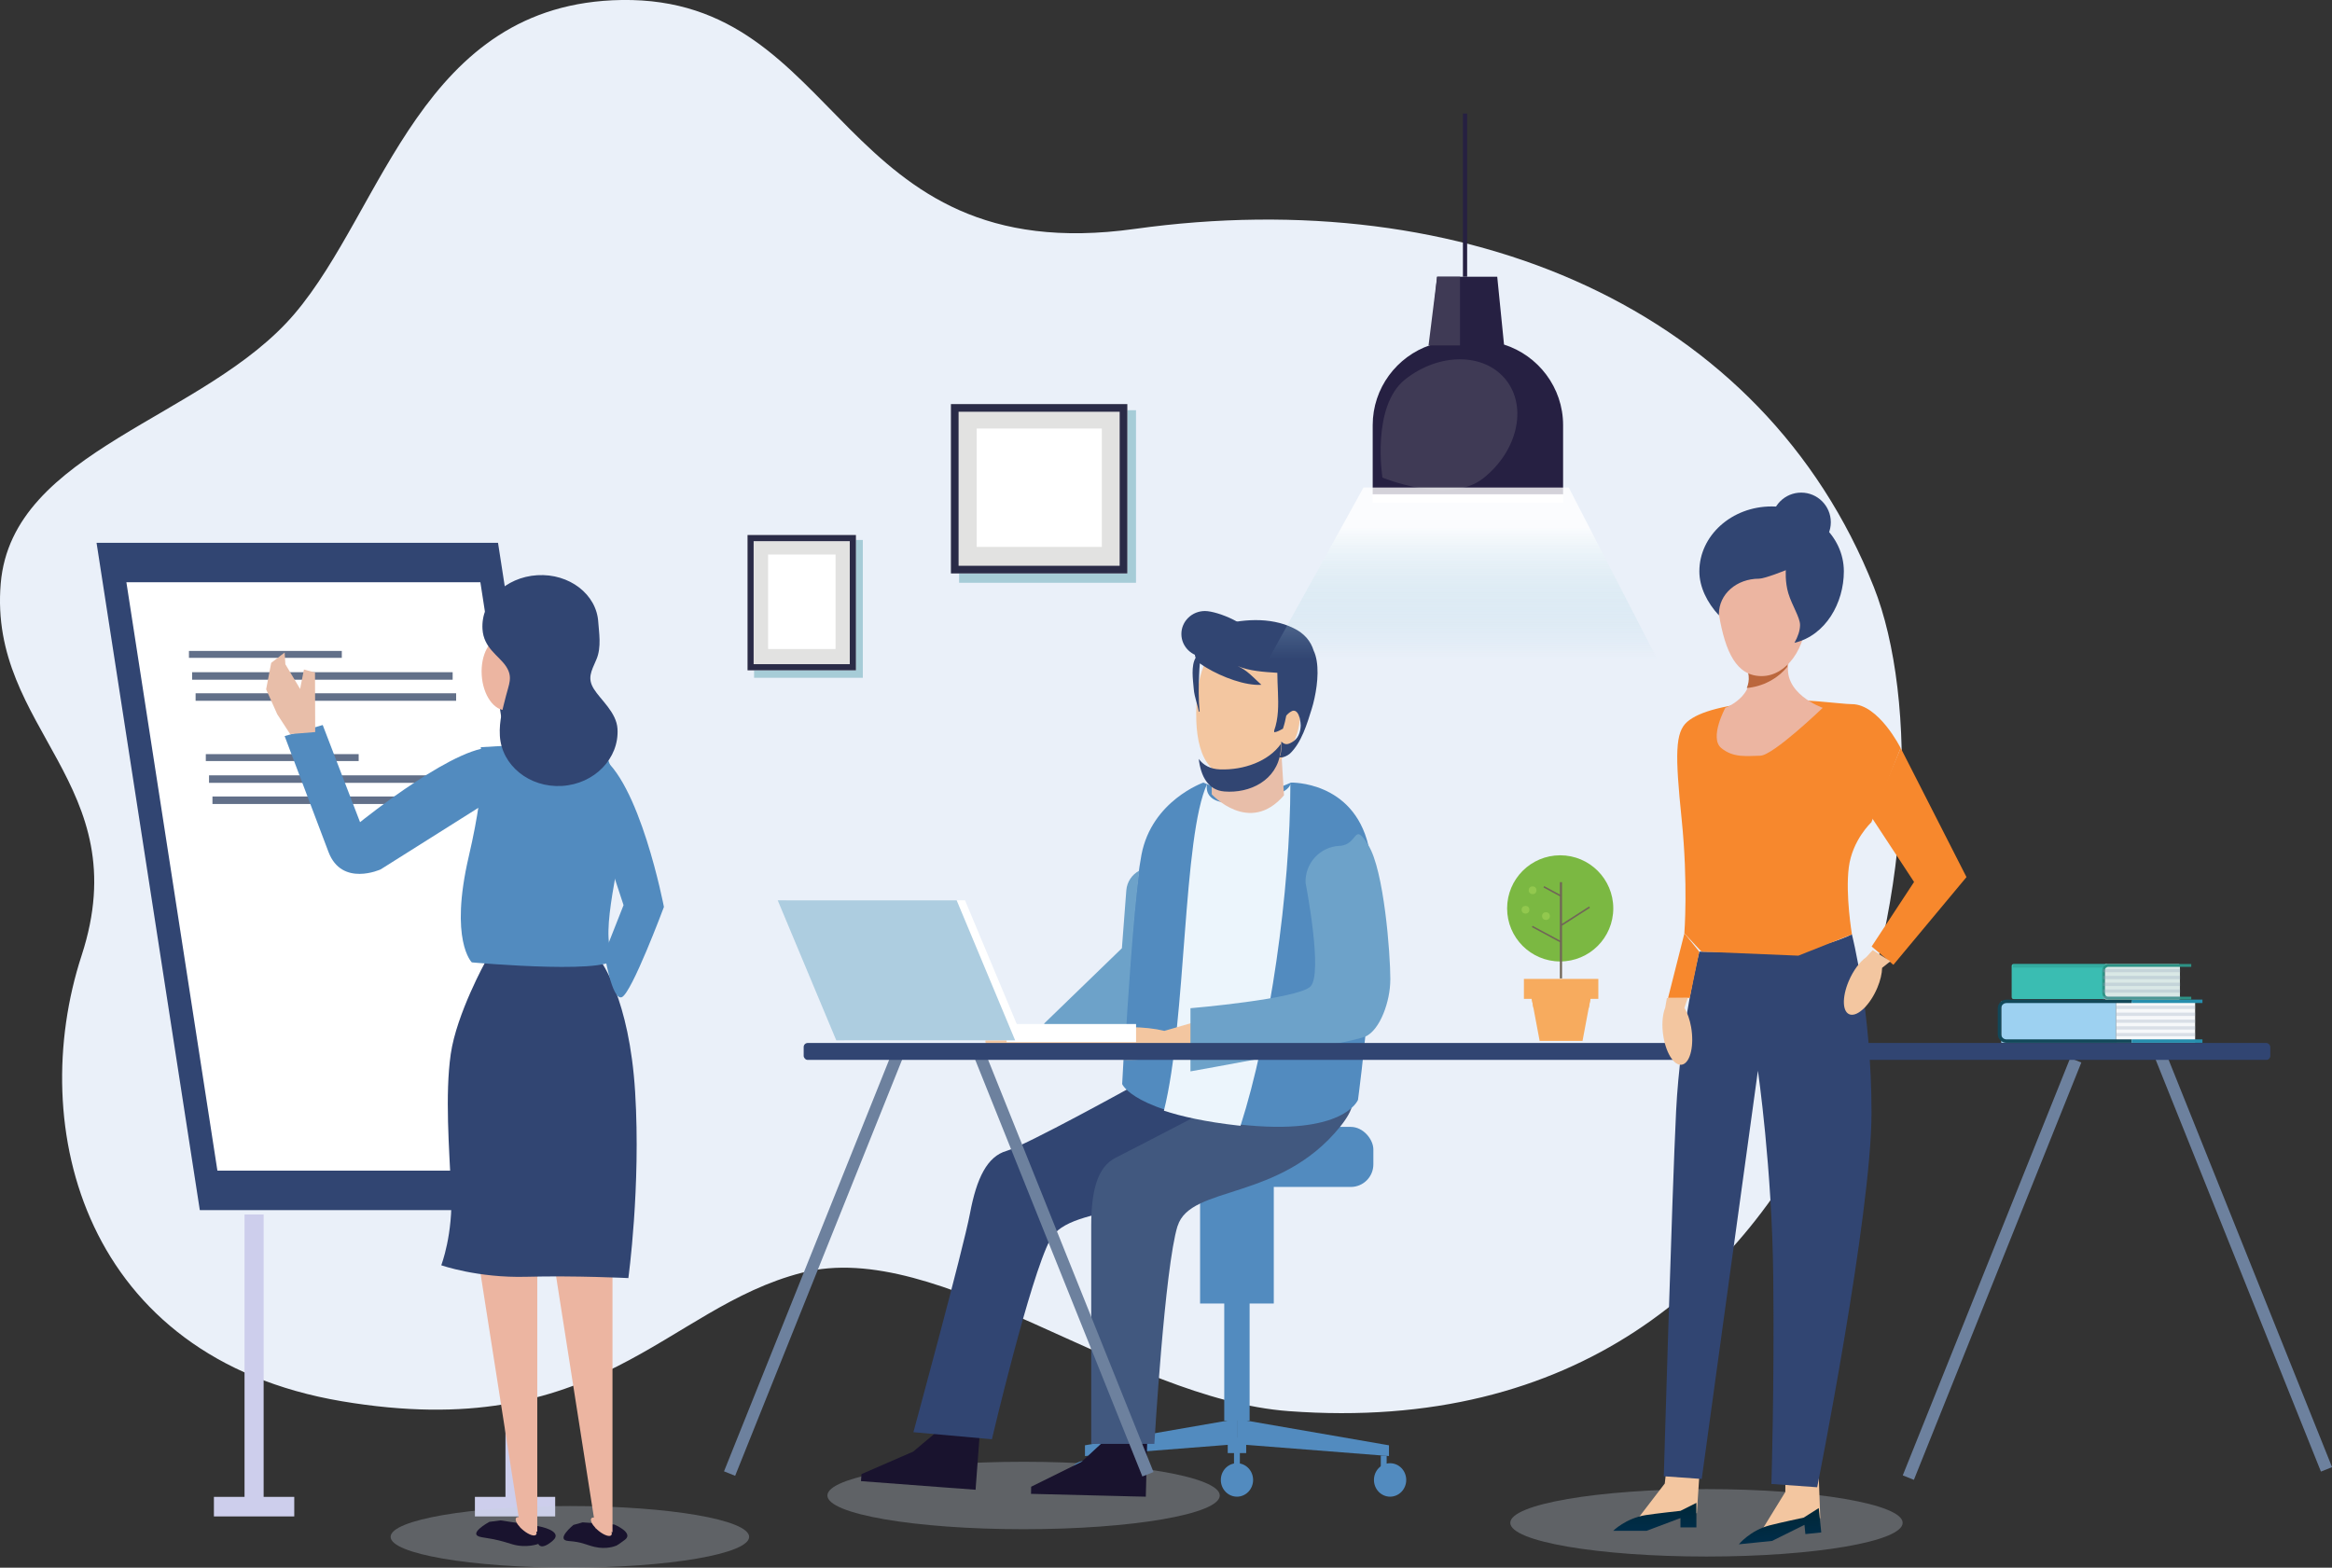 <?xml version="1.0" encoding="UTF-8"?>
<svg xmlns="http://www.w3.org/2000/svg" xmlns:xlink="http://www.w3.org/1999/xlink" viewBox="0 0 354.09 238.04">
  <rect x="0" y="0" width="354.09" height="238.04" fill="#333333" stroke="none"/>
  <defs>
    <style>
      .cls-1 {
        fill: #bfcad0;
        stroke: #93a3ba;
        stroke-miterlimit: 10;
        stroke-width: .5px;
      }

      .cls-1, .cls-2 {
        opacity: .3;
      }

      .cls-3, .cls-4 {
        fill: #f7ab5e;
      }

      .cls-5 {
        fill: #f6f8fa;
      }

      .cls-6 {
        fill: #ecb5a1;
      }

      .cls-7 {
        fill: #eaf0f9;
      }

      .cls-8 {
        fill: #f3c6a0;
      }

      .cls-9 {
        fill: #f7882d;
      }

      .cls-10 {
        fill: #e8bea9;
      }

      .cls-11 {
        fill: #fff;
      }

      .cls-12 {
        fill: #e2e2e1;
      }

      .cls-13 {
        fill: #ecf5fc;
      }

      .cls-14 {
        fill: #92c84e;
      }

      .cls-15 {
        fill: #9dd1f1;
      }

      .cls-16 {
        fill: #ba745d;
      }

      .cls-17 {
        fill: #bb673d;
      }

      .cls-18 {
        fill: #cdceec;
      }

      .cls-19 {
        fill: #adcde0;
      }

      .cls-20 {
        fill: #d9e8e6;
      }

      .cls-21 {
        fill: #124859;
      }

      .cls-22 {
        fill: #41587f;
      }

      .cls-23 {
        fill: #19132e;
      }

      .cls-24 {
        fill: #3f3a55;
      }

      .cls-25 {
        fill: #6da2c9;
      }

      .cls-26 {
        fill: #6d819e;
      }

      .cls-27 {
        fill: #627089;
      }

      .cls-28 {
        fill: #289285;
      }

      .cls-29 {
        fill: #2a2b47;
      }

      .cls-30 {
        fill: #2d9285;
      }

      .cls-31 {
        fill: #314572;
      }

      .cls-32 {
        fill: #3abdb2;
      }

      .cls-33 {
        fill: #528bbf;
      }

      .cls-34 {
        fill: #716657;
      }

      .cls-35 {
        fill: #7bb842;
      }

      .cls-36 {
        fill: #262042;
      }

      .cls-37 {
        fill: #268eae;
      }

      .cls-4 {
        mix-blend-mode: multiply;
      }

      .cls-38 {
        fill: url(#Dégradé_sans_nom_53);
      }

      .cls-39 {
        fill: url(#Dégradé_sans_nom_52);
      }

      .cls-40 {
        opacity: .4;
      }

      .cls-41 {
        fill: url(#Dégradé_sans_nom_53-2);
      }

      .cls-42 {
        isolation: isolate;
      }

      .cls-43 {
        fill: #89bcc9;
        opacity: .7;
      }

      .cls-2 {
        fill: #c7d0dd;
      }
    </style>
    <linearGradient id="Dégradé_sans_nom_53" data-name="Dégradé sans nom 53" x1="5495.41" y1="232.44" x2="5495.41" y2="228.2" gradientTransform="translate(-5244.14)" gradientUnits="userSpaceOnUse">
      <stop offset="0" stop-color="#002d49"/>
      <stop offset="1" stop-color="#002737"/>
    </linearGradient>
    <linearGradient id="Dégradé_sans_nom_53-2" data-name="Dégradé sans nom 53" x1="5227.97" y1="724.22" x2="5227.97" y2="719.98" gradientTransform="translate(-5004.19 44.59) rotate(-5.83)" xlink:href="#Dégradé_sans_nom_53"/>
    <linearGradient id="Dégradé_sans_nom_52" data-name="Dégradé sans nom 52" x1="222.13" y1="100.11" x2="222.13" y2="74.03" gradientUnits="userSpaceOnUse">
      <stop offset="0" stop-color="#9acbdd" stop-opacity="0"/>
      <stop offset=".77" stop-color="#fff" stop-opacity=".8"/>
    </linearGradient>
  </defs>
  <g class="cls-42">
    <g id="Capa_2" data-name="Capa 2">
      <g id="Layer_1" data-name="Layer 1">
        <g>
          <path class="cls-7" d="M284.51,89.11c13.33,33.57-1.5,131.66-88.85,125.16-25.06-1.87-53.02-26.36-73.87-21.02-20.85,5.34-30.77,26.11-69.89,19.52C12.78,206.17,3.87,171.18,12.39,145.09,20.9,118.99-1.77,110.83,.11,88.6c1.72-20.33,31.04-24.97,44.63-40.97C58.34,31.63,63.94,.46,94.39,0c33.92-.5,32.4,41.09,77.9,34.76,50.29-7,95.4,12.01,112.22,54.35Z"/>
          <g>
            <g>
              <g>
                <ellipse class="cls-2" cx="259.11" cy="231.23" rx="29.79" ry="5.12"/>
                <ellipse class="cls-2" cx="155.42" cy="227.08" rx="29.79" ry="5.12"/>
              </g>
              <g>
                <rect class="cls-33" x="171.17" y="171.11" width="37.36" height="9.12" rx="3.43" ry="3.43"/>
                <g>
                  <g>
                    <polygon class="cls-33" points="210.9 221.09 187.82 219.28 187.82 215.46 210.9 219.46 210.9 221.09"/>
                    <polygon class="cls-33" points="164.74 221.09 187.82 219.28 187.82 215.46 164.74 219.46 164.74 221.09"/>
                    <ellipse class="cls-33" cx="211.07" cy="224.72" rx="2.45" ry="2.54"/>
                    <ellipse class="cls-33" cx="164.74" cy="224.36" rx="2.45" ry="2.54"/>
                    <rect class="cls-33" x="209.66" y="221.02" width=".89" height="1.7"/>
                    <rect class="cls-33" x="165.22" y="220.66" width=".89" height="1.7"/>
                    <g>
                      <ellipse class="cls-33" cx="187.82" cy="224.72" rx="2.45" ry="2.54"/>
                      <rect class="cls-33" x="187.37" y="220.31" width=".89" height="2.72"/>
                      <rect class="cls-33" x="186.42" y="218.28" width="2.8" height="2.36"/>
                    </g>
                  </g>
                  <g>
                    <rect class="cls-33" x="182.22" y="177.2" width="11.19" height="20.73"/>
                    <rect class="cls-33" x="185.89" y="193.74" width="3.85" height="21.97"/>
                  </g>
                </g>
                <g>
                  <polygon class="cls-23" points="130.73 224.9 143.97 225.9 145.81 226.03 148.13 226.21 148.75 217.91 142.16 217.48 138.65 220.42 130.81 223.83 130.73 224.9"/>
                  <rect class="cls-8" x="144.33" y="213.27" width="2.95" height="5.89" transform="translate(-80.68 345.47) rotate(-85.72)"/>
                </g>
                <g>
                  <polygon class="cls-23" points="156.55 226.83 169.81 227.16 171.66 227.21 173.98 227.26 174.19 218.94 167.59 218.85 164.23 221.96 156.57 225.75 156.55 226.83"/>
                  <rect class="cls-8" x="169.69" y="214.45" width="2.95" height="5.89" transform="translate(-50.42 383.1) rotate(-88.57)"/>
                </g>
                <path class="cls-31" d="M159.46,188.23c3.08-5.8,18.87-3.16,30.01-12.64,11.14-9.47-17.31-10.73-17.31-10.73,0,0-16.36,9.05-19.31,9.89s-4.56,4.12-5.57,9.51c-1.01,5.39-8.59,33.21-8.59,33.21l11.92,1.07s5.77-24.52,8.85-30.32Z"/>
                <path class="cls-22" d="M178.81,186.16c1.96-6.26,15.46-3.69,24.66-15.06,9.2-11.36-17.81-3.73-17.81-3.73,0,0-13.51,7.05-16.25,8.42s-3.72,4.89-3.72,10.37v33.08h9.59s1.57-26.82,3.52-33.08Z"/>
                <path class="cls-33" d="M206.21,166.98s-2.07,5.57-18.07,3.76c-15.99-1.81-17.75-6.13-17.75-6.13,0,0,1.36-26.6,2.93-34.82,1.57-8.22,9.4-10.96,9.4-10.96l6.74,2.78,6.57-2.78s9.4-.26,11.74,9.52-1.57,38.63-1.57,38.63Z"/>
                <path class="cls-13" d="M188.05,170.91c.11,.01,.21,.02,.31,.03,4.44-13.82,7.57-35.59,7.57-51.95,0,0,.17,1.82-6.82,2.78s-5.8-2.78-5.8-2.78c-3.74,7.98-3.15,35.97-6.58,49.66,2.61,.86,6.24,1.69,11.31,2.26Z"/>
                <path class="cls-25" d="M171.02,135.19l-.67,8.79-11.79,11.42c-.15,2.04,3.31,4.37,5.35,4.53l6.92-.92c.4-6.78,1.21-19.42,2.16-26.81-1.09,.58-1.87,1.68-1.97,3Z"/>
                <path class="cls-8" d="M190.2,156.72l-1.81-3.55-11.59,3.36c-1.43-.35-3.26-.56-5.25-.56-4.57,0-8.28,1.11-8.28,2.48s3.71,2.48,8.28,2.48c2.97,0,5.58-.47,7.04-1.18l11.6-3.04Z"/>
                <path class="cls-25" d="M211.11,148.78c0-4.11-.98-16.64-3.33-20.42-2.35-3.79-1.45-.05-4.41,.08h0c-2.96,.14-5.26,2.67-5.13,5.63,0,0,2.7,13.82,.73,15.73s-18.21,3.29-18.21,3.29v9.59s24.34-4.33,26.56-5.29c2.22-.97,3.79-5.37,3.78-8.6Z"/>
                <path class="cls-8" d="M164.44,159.63c-.39-1.38-1.28-2.64-2.53-3.69-1.19-.2-2.56-.31-4.01-.31-4.57,0-8.28,1.11-8.28,2.48s3.71,2.48,8.28,2.48c2.66,0,5.02-.38,6.54-.96Z"/>
                <path class="cls-10" d="M183.99,113.29v7.32s5.72,6.27,10.97,.15l-.46-7.47h-10.51Z"/>
                <path class="cls-16" d="M189.58,118.29c-.14,.02-.28,.03-.42,.05-1.76,.13-3.38-.37-4.7-1.44-.12-.1-.12-.26,0-.37,.12-.11,.31-.12,.43-.02,1.2,.97,2.67,1.42,4.25,1.31,1.66-.13,3.07-.9,4.21-2.31,.1-.12,.29-.16,.42-.08,.14,.08,.16,.24,.07,.37-1.14,1.41-2.6,2.27-4.25,2.5Z"/>
                <path class="cls-8" d="M181.85,104.96c-.69,5.97,.09,12.43,4.78,12.85,4.88,.44,10.02-2.34,10.71-8.31,.69-5.97-2.52-11.61-7.16-12.59-4.64-.99-7.64,2.09-8.33,8.06Z"/>
                <path class="cls-31" d="M181.54,99.87c-.24-.62-.16-1.35,.35-2.16,.1-.16,.22-.33,.37-.5,.59-.75,1.45-1.46,2.23-2.07,.03,0,.06,0,.08,0,3.85-1.2,8.31-1.49,11.8,.22,1.71,.81,2.66,2.02,3.09,3.42,.9,1.88,.64,4.92,.14,7.2-.13,.62-.28,1.19-.43,1.66-.68,2.19-1.55,5.16-3.34,6.82-.37,.3-.98,.61-1.53,.54-.03,0-.06-.01-.08-.02,.06-.1,.13-.2,.19-.31,.18-.66,.14-1.41,.14-2.07,.27,.25,.49,.37,.74,.39,.24,.02,.52-.08,.88-.29,.95-.52,1.29-1.5,1.33-2.53,0-.26-.05-.73-.16-1.17,0,0,0-.01-.01-.02-.09-.31-.21-.61-.39-.81-.14-.16-.31-.26-.52-.26-.3,0-.8,.38-1.06,.69-.02,.03-.04,.06-.06,.08-.06,.31-.12,.62-.2,.93-.08,.35-.19,.7-.3,1.04-.42,.21-.85,.49-1.32,.54l-.02-.23c.68-1.89,.66-3.89,.58-5.9-.02-.49-.04-.98-.06-1.47-.02-.45-.03-.91-.03-1.36v-.07c-2.09-.13-4.23-.27-6.02-1.02,.7,.31,1.29,.73,1.83,1.2,.18,.16,.36,.32,.53,.48,.42,.39,.82,.79,1.24,1.16-2.39,.17-5.95-1.15-8.37-2.61-.35-.21-.67-.43-.97-.64h0s-.01,.02-.01,.02c-.05,.52-.08,1.04-.1,1.57-.1,1.88-.11,3.84,.07,5.74-.03,0-.07,0-.11,0-.1-.5-.24-.99-.38-1.48-.18-.66-.36-1.33-.41-2.03-.11-1.37-.44-3.42,.3-4.69Z"/>
                <path class="cls-31" d="M190.18,96.9c0,1.93-5.25,2.86-7.22,2.86s-3.58-1.56-3.58-3.49,1.6-3.49,3.58-3.49,7.22,2.19,7.22,4.12Z"/>
                <path class="cls-31" d="M185.27,116.83c-1.51-.05-2.56-.65-3.25-1.59,.31,2.64,1.42,4.74,3.88,4.94,3.89,.32,7.99-1.69,8.54-6.01,.05-.42,.08-.83,.07-1.24-1.89,2.69-5.68,4.02-9.25,3.9Z"/>
                <g>
                  <rect class="cls-11" x="152.84" y="155.49" width="19.66" height="2.75"/>
                  <polygon class="cls-11" points="155.42 157.97 128.25 157.97 119.36 136.71 146.53 136.71 155.42 157.97"/>
                  <polygon class="cls-19" points="154.14 157.97 126.98 157.97 118.09 136.71 145.26 136.71 154.14 157.97"/>
                </g>
                <g>
                  <rect class="cls-26" x="89.35" y="191.14" width="68.28" height="1.82" transform="translate(-100.73 235.17) rotate(-68.14)"/>
                  <rect class="cls-26" x="268.31" y="191.74" width="68.28" height="1.82" transform="translate(11.06 401.65) rotate(-68.14)"/>
                  <rect class="cls-26" x="339.63" y="157.32" width="1.82" height="68.28" transform="translate(-46.8 140.53) rotate(-21.86)"/>
                  <rect class="cls-26" x="160.67" y="158.05" width="1.82" height="68.28" transform="translate(-59.93 73.96) rotate(-21.86)"/>
                </g>
                <rect class="cls-31" x="122.03" y="158.37" width="222.69" height="2.57" rx=".61" ry=".61"/>
                <polygon class="cls-8" points="257.65 229.76 248.4 230.97 252.78 225.26 253.77 216.42 258.56 216.42 258.05 223.7 257.65 229.76"/>
                <path class="cls-38" d="M255.16,229.41s-3.77,.41-5.29,.65c-3.01,.48-4.92,2.38-4.92,2.38h5.07l5.14-1.93v1.41h2.42v-3.72l-2.42,1.21Z"/>
                <polygon class="cls-8" points="276.39 230.53 267.31 232.68 271.08 226.55 271.17 217.66 275.94 217.17 276.17 224.46 276.39 230.53"/>
                <path class="cls-41" d="M273.87,230.44s-3.7,.79-5.19,1.18c-2.95,.78-4.65,2.87-4.65,2.87l5.04-.51,4.92-2.44,.14,1.4,2.41-.25-.38-3.7-2.29,1.45Z"/>
                <path class="cls-31" d="M275.93,225.83l-6.96-.5s.46-14.8,.28-31.42c-.18-16.62-2.33-31.33-2.33-31.33l-8.53,61.99-5.76-.41s1.25-42.96,1.87-55.46c.62-12.5,3.52-24.2,3.52-24.2,0,0,8.03,.2,13.66-.2s9.51-2.43,9.51-2.43c0,0,2.98,11.53,2.98,27.08s-8.25,56.88-8.25,56.88Z"/>
                <path class="cls-9" d="M281.2,141.88l-8.14,3.23-14.71-.61-2.6-2.79s.6-7.45-.41-17.33-.99-13.17,.84-14.77,5.89-2.64,12.53-3.21c4.94-.42,10.74,.52,12.48,.52,4.07,0,7.4,6.66,7.4,6.66l-4.44,11.28s-2.9,2.67-3.43,6.86c-.53,4.19,.48,10.16,.48,10.16Z"/>
                <polygon class="cls-9" points="288.6 113.58 284.19 124.12 290.63 133.92 284.19 143.72 287.49 146.5 298.59 133.18 288.6 113.58"/>
                <polygon class="cls-9" points="256.57 151.52 253.28 151.52 255.76 141.72 258.02 144.51 256.57 151.52"/>
                <path class="cls-6" d="M276.76,107.48s-7.52,7.24-9.49,7.27-4.07,.37-5.92-1.17,.62-6.1,.62-6.1c0,0,5.79-2.22,2.84-7.15s8.13-4.93,6.84,0,5.12,7.15,5.12,7.15Z"/>
                <path class="cls-17" d="M271.37,101.26c.02-.3,.07-.61,.16-.94,1.29-4.93-9.8-4.93-6.84,0,1.02,1.7,1,3.08,.54,4.15,2.5-.23,4.7-1.44,6.15-3.22Z"/>
                <path class="cls-6" d="M274.3,93.23c0,5.21-3.05,9.43-6.82,9.43s-5.51-3.55-6.49-9.43c-.85-5.14,2.72-9.43,6.49-9.43,3.76,0,6.82,4.22,6.82,9.43Z"/>
                <path class="cls-31" d="M269,76.9c-6.06,0-10.97,4.42-10.97,9.86,0,2.35,1.16,4.73,2.97,6.68,0-.07,0-.14,0-.21,0-3,2.66-5.36,6.1-5.36,.86,0,4.06-1.29,4.06-1.29,0,0-.14,1.77,.38,3.51,.55,1.83,1.78,3.66,1.78,4.81,0,.82-.32,1.77-.85,2.71,4.76-1.14,7.5-6.07,7.5-10.85,0-5.45-4.91-9.86-10.97-9.86Z"/>
                <circle class="cls-31" cx="273.49" cy="79.3" r="4.5"/>
                <path class="cls-8" d="M287.04,145.96l-2.69-1.69-.99,1.08c-.96,.67-1.97,2.01-2.66,3.65-1.06,2.52-.95,4.79,.26,5.06,1.2,.27,3.04-1.56,4.1-4.09,.46-1.1,.7-2.15,.72-3.01l1.26-1Z"/>
                <path class="cls-8" d="M256.28,151.52l-3.18,.03-.25,1.45c-.44,1.08-.57,2.76-.26,4.5,.47,2.7,1.79,4.54,2.95,4.12,1.16-.43,1.71-2.96,1.24-5.66-.21-1.18-.57-2.19-1.02-2.92l.52-1.53Z"/>
              </g>
            </g>
            <g>
              <rect class="cls-43" x="114.5" y="81.99" width="16.51" height="20.93"/>
              <g>
                <rect class="cls-12" x="113.5" y="81.24" width="16.45" height="20.54"/>
                <path class="cls-29" d="M129.03,82.17v18.68h-14.6v-18.68h14.6m.93-.93h-16.45v20.54h16.45v-20.54h0Z"/>
                <rect class="cls-11" x="116.63" y="84.2" width="10.24" height="14.35"/>
              </g>
            </g>
            <g>
              <rect class="cls-43" x="145.63" y="62.29" width="26.86" height="26.2"/>
              <g>
                <rect class="cls-12" x="144.39" y="61.36" width="26.78" height="25.71"/>
                <path class="cls-29" d="M170.01,62.52v23.39h-24.46v-23.39h24.46m1.16-1.16h-26.78v25.71h26.78v-25.71h0Z"/>
                <rect class="cls-11" x="148.3" y="65.07" width="19" height="17.97"/>
              </g>
            </g>
            <g>
              <path class="cls-36" d="M237.34,75.06v-10.51c0-5.71-3.78-10.58-8.97-12.23l-1.03-10.3h-9.13l-1.04,10.38c-5.07,1.72-8.74,6.52-8.74,12.15v10.51h28.91Z"/>
              <path class="cls-24" d="M228.68,57.7c3.27,4.15,1.72,10.82-3.46,14.92s-15.31-.1-15.31-.1c0,0-1.72-10.82,3.46-14.92,5.18-4.09,12.04-4.05,15.31,.1Z"/>
              <polygon class="cls-24" points="221.69 52.45 216.91 52.45 218.21 42.02 221.69 42.02 221.69 52.45"/>
              <rect class="cls-11" x="208.43" y="75.06" width="28.91" height="1.3"/>
              <rect class="cls-36" x="222.13" y="17.24" width=".64" height="24.78"/>
            </g>
            <g>
              <g>
                <polygon class="cls-3" points="240.29 158.06 233.78 158.06 232.06 148.92 242.01 148.92 240.29 158.06"/>
                <polygon class="cls-4" points="232.45 151.01 232.84 153.04 241.24 153.04 241.62 151.01 232.45 151.01"/>
                <rect class="cls-3" x="231.39" y="148.64" width="11.3" height="3.03"/>
              </g>
              <circle class="cls-35" cx="236.9" cy="137.93" r="8.06"/>
              <polygon class="cls-34" points="241.42 137.84 241.29 137.64 237.18 140.27 237.18 133.95 236.85 133.95 236.85 135.83 234.47 134.55 234.36 134.76 236.85 136.1 236.85 142.8 232.71 140.58 232.6 140.78 236.85 143.07 236.85 148.57 237.18 148.57 237.18 140.56 241.42 137.84"/>
              <circle class="cls-14" cx="232.71" cy="135.18" r=".59"/>
              <circle class="cls-14" cx="234.74" cy="139.1" r=".59"/>
              <circle class="cls-14" cx="231.63" cy="138.14" r=".59"/>
            </g>
            <g>
              <rect class="cls-15" x="303.87" y="152.05" width="17.44" height="6.29"/>
              <rect class="cls-5" x="321.31" y="152.05" width="12" height="6.29"/>
              <path class="cls-21" d="M323.67,157.82h-19.02c-.43,0-.79-.35-.79-.79v-3.93c0-.43,.35-.79,.79-.79h19.02v-.52h-19.02c-.72,0-1.31,.59-1.31,1.31v3.93c0,.72,.59,1.31,1.31,1.31h19.02v-.52Z"/>
              <g>
                <rect class="cls-37" x="323.67" y="151.78" width="10.75" height=".52"/>
                <rect class="cls-37" x="323.67" y="157.82" width="10.75" height=".52"/>
              </g>
              <g>
                <line class="cls-1" x1="321.31" y1="152.96" x2="333.31" y2="152.96"/>
                <line class="cls-1" x1="321.31" y1="154.01" x2="333.31" y2="154.01"/>
                <line class="cls-1" x1="321.31" y1="155.06" x2="333.31" y2="155.06"/>
                <line class="cls-1" x1="321.31" y1="156.08" x2="333.31" y2="156.08"/>
                <line class="cls-1" x1="321.31" y1="157.1" x2="333.31" y2="157.1"/>
              </g>
              <g>
                <path class="cls-32" d="M319.87,151.7h-14.16c-.14,0-.26-.13-.26-.29v-4.74c0-.16,.12-.29,.26-.29h14.16c.14,0,.1,0,.1,.16l-.41,.65,.06,3.96,.5,.56c0,.16-.12,0-.26,0Z"/>
                <rect class="cls-20" x="319.6" y="146.39" width="11.4" height="5.38" rx=".17" ry=".17"/>
                <path class="cls-30" d="M332.72,151.34h-12.64c-.29,0-.52-.29-.52-.65v-3.23c0-.36,.23-.65,.52-.65h12.64v-.43h-12.64c-.48,0-.87,.48-.87,1.08v3.23c0,.59,.39,1.08,.87,1.08h12.64v-.43Z"/>
                <g class="cls-40">
                  <path class="cls-28" d="M319.92,146.92l.25-.39c0-.16,.04-.16-.1-.16h-14.16c-.14,0-.26,.13-.26,.29v.26h14.28Z"/>
                </g>
                <g>
                  <line class="cls-1" x1="319.31" y1="147.38" x2="331.04" y2="147.38"/>
                  <line class="cls-1" x1="319.31" y1="148.43" x2="331.04" y2="148.43"/>
                  <line class="cls-1" x1="319.31" y1="149.47" x2="331.04" y2="149.47"/>
                  <line class="cls-1" x1="319.31" y1="150.49" x2="331.04" y2="150.49"/>
                  <line class="cls-1" x1="319.31" y1="151.51" x2="331.04" y2="151.51"/>
                </g>
              </g>
            </g>
            <g>
              <g>
                <polygon class="cls-31" points="30.34 183.75 91.29 183.75 75.62 82.42 14.66 82.42 30.34 183.75"/>
                <polygon class="cls-11" points="33.01 177.75 86.76 177.75 72.94 88.41 19.19 88.41 33.01 177.75"/>
                <g>
                  <polygon class="cls-18" points="76.75 227.29 76.75 184.41 79.65 184.41 79.65 227.29 84.3 227.29 84.3 230.26 72.11 230.26 72.11 227.29 76.75 227.29"/>
                  <polygon class="cls-18" points="37.13 227.29 37.13 184.41 40.03 184.41 40.03 227.29 44.68 227.29 44.68 230.26 32.48 230.26 32.48 227.29 37.13 227.29"/>
                </g>
              </g>
              <rect class="cls-27" x="28.69" y="98.84" width="23.21" height="1.05"/>
              <rect class="cls-27" x="29.17" y="102.07" width="39.56" height="1.14"/>
              <rect class="cls-27" x="29.7" y="105.27" width="39.56" height="1.14"/>
              <g>
                <rect class="cls-27" x="31.25" y="114.51" width="23.21" height="1.05"/>
                <rect class="cls-27" x="31.74" y="117.73" width="39.56" height="1.14"/>
                <rect class="cls-27" x="32.26" y="120.94" width="39.56" height="1.14"/>
              </g>
            </g>
            <g>
              <path class="cls-33" d="M49,110.09l5.67,14.75s15.67-12.66,20.74-11.2l-.17,7.38-17.44,10.99s-5.89,2.7-7.92-2.64c-2.02-5.34-6.66-17.6-6.66-17.6l5.78-1.68Z"/>
              <polygon class="cls-10" points="47.83 102.11 46.15 101.66 45.57 104.61 43.33 100.86 43.22 99.08 41.18 100.65 40.41 104.67 42.1 108.46 44.06 111.47 47.86 111.16 47.83 102.11"/>
              <ellipse class="cls-2" cx="86.53" cy="233.36" rx="27.22" ry="4.68"/>
              <path class="cls-23" d="M77.76,234.48c2.17,.65,3.98-.05,3.98-.05,0,0,.34,1.08,2.15-.45,1.81-1.53-2.09-2.23-2.09-2.23l-5.78-.89-1.71,.22s-3.61,1.95-1.13,2.34,2.9,.55,4.58,1.06Z"/>
              <path class="cls-6" d="M81.59,191.64h-8.9l6.07,38.72c-.19-.01-.34,.03-.41,.15-.17,.28,.11,.87,.66,1.44v.06s.07,.01,.07,.01c.12,.13,.26,.25,.41,.37,.85,.69,1.72,.96,1.93,.61,.07-.11,.07-.27,0-.45l.16,.04v-40.95Z"/>
              <path class="cls-23" d="M90.26,234.88c1.84,.44,3.19-.14,3.19-.14,0,0,.04,.12,1.44-.94s-1.61-2.31-1.61-2.31l-4.82-.33-1.39,.39s-2.82,2.29-.74,2.44,2.51,.55,3.93,.89Z"/>
              <path class="cls-6" d="M93.01,191.71h-8.9l6.07,38.72c-.19-.01-.34,.03-.41,.15-.17,.28,.11,.87,.66,1.44v.06s.07,.01,.07,.01c.12,.13,.26,.25,.41,.37,.85,.69,1.72,.96,1.93,.61,.07-.11,.07-.27,0-.45l.16,.04v-40.95Z"/>
              <path class="cls-31" d="M95.42,194.07s-8.1-.4-15.5-.2c-7.4,.2-12.92-1.75-12.92-1.75,0,0,1.82-4.69,1.51-11.21-.31-6.51-.95-14.72-.07-20.85s5.34-14.16,5.34-14.16h17.39s4.39,5.58,5.27,19.94c.88,14.36-1.03,28.22-1.03,28.22Z"/>
              <path class="cls-33" d="M93.08,145.04c2.14,3.22-21.44,1.09-21.44,1.09,0,0-3.43-3.31-.47-16.05,2.97-12.74,1.82-16.62,1.82-16.62l18.12-1.09s3.6,7.8,3.48,12.79c-.12,4.99-3.66,16.66-1.52,19.88Z"/>
              <path class="cls-33" d="M100.81,137.71s-3.71-19.38-9.89-23.07c-6.19-3.69-.33,10.36-.33,10.36l4.09,12.44-2.9,7.35s1.13,7.15,2.62,6.63,6.41-13.71,6.41-13.71Z"/>
              <ellipse class="cls-6" cx="76.58" cy="102.29" rx="3.45" ry="5.57" transform="translate(-6.01 4.79) rotate(-3.45)"/>
              <path class="cls-31" d="M90.17,104.61c-1-1.62-.43-2.6,.38-4.46,.82-1.87,.38-4.24,.29-5.69-.25-4.22-4.4-7.41-9.25-7.12s-8.59,3.95-8.33,8.18c.17,2.89,2.47,4.01,3.57,5.65,1.09,1.64,.43,2.74,0,4.49-.43,1.76-1.07,3.71-.93,6.08,.27,4.49,4.49,7.89,9.42,7.6s8.71-4.18,8.44-8.67c-.15-2.51-2.6-4.44-3.59-6.06Z"/>
            </g>
          </g>
          <polygon class="cls-39" points="251.65 100.11 192.61 100.11 207.03 74.03 238.2 74.03 251.65 100.11"/>
        </g>
      </g>
    </g>
  </g>
</svg>
